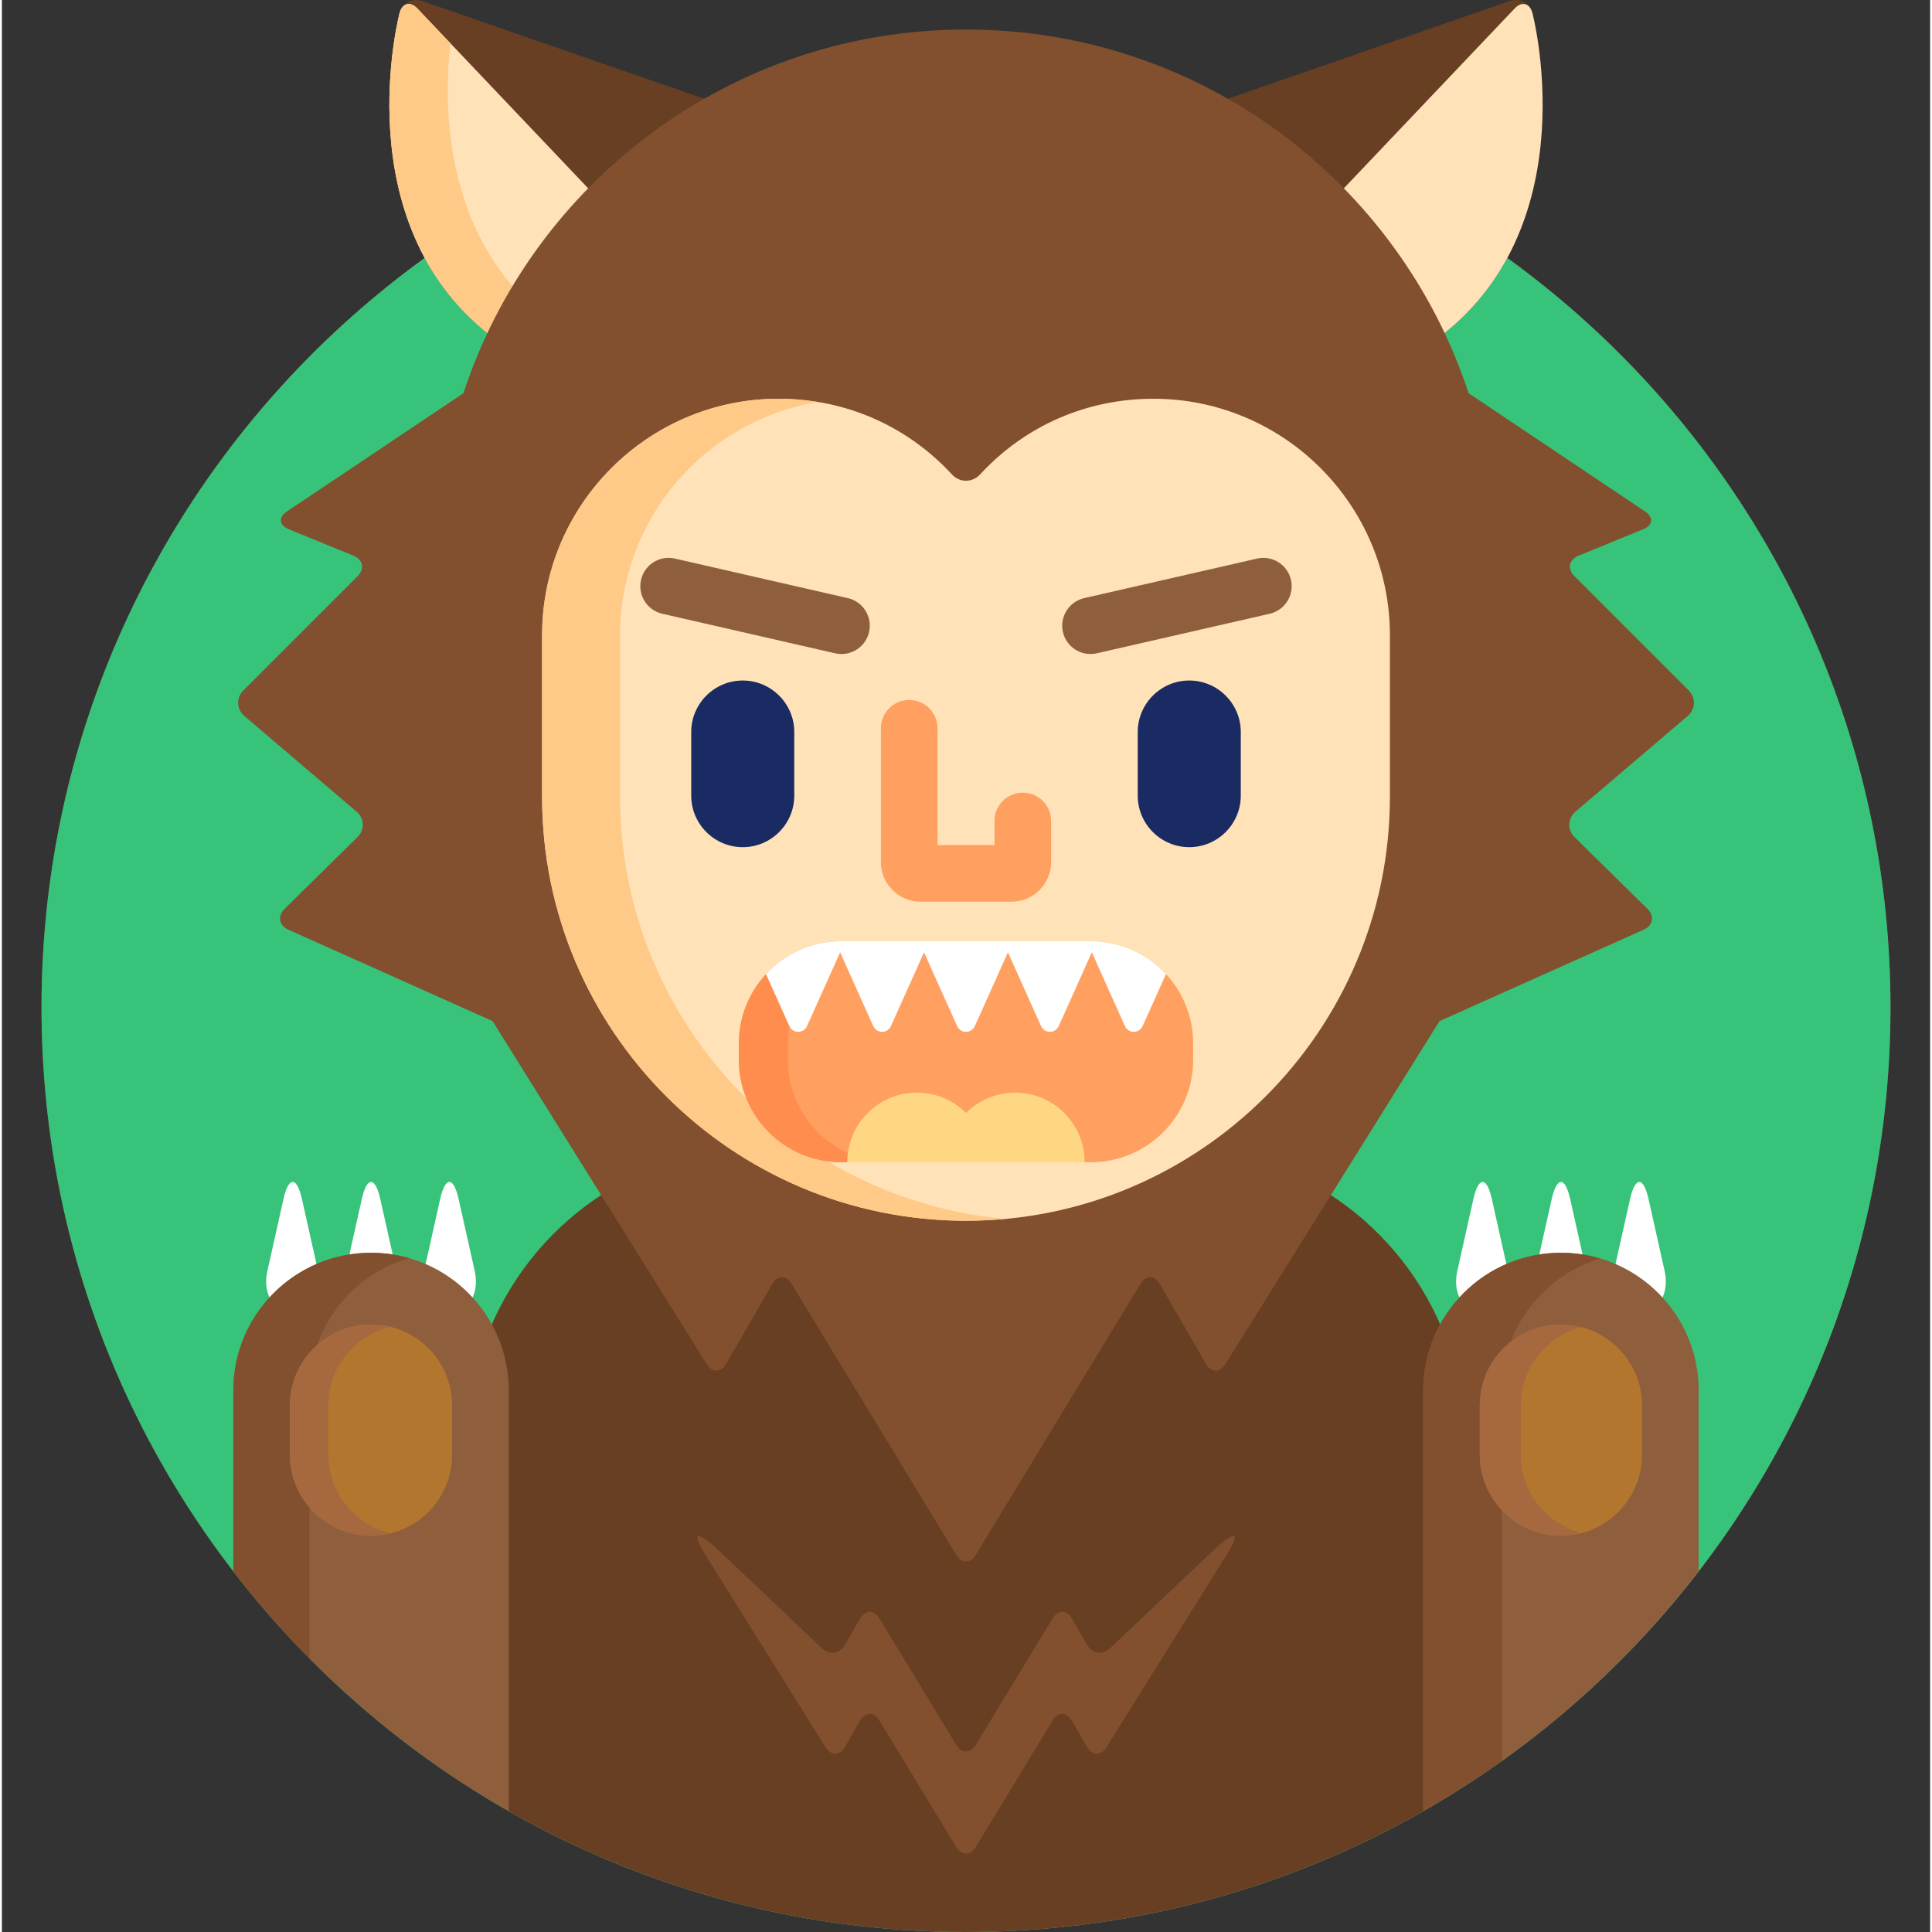 <svg height="511pt" viewBox="-10 0 511 512" width="511pt" xmlns="http://www.w3.org/2000/svg"><rect x="-10" y="0" width="511" height="512" fill="#333333" stroke="none"/><path d="m490.5 267c0 135.309-109.691 245-245 245s-245-109.691-245-245 109.691-245 245-245 245 109.691 245 245zm0 0" fill="#994334"/><path d="m490.5 267c0 135.309-109.691 245-245 245s-245-109.691-245-245 109.691-245 245-245 245 109.691 245 245zm0 0" fill="#37c47a"/><path d="m367.668 368.5c0-5.891 1.453-11.445 4-16.344-6.195-14.883-16.855-27.438-30.312-35.992l-27.984 44.824c-.504.805-1.113 1.25-1.719 1.25-.609 0-1.234-.477-1.715-1.312l-12.223-21.168c-.844-1.465-2.09-2.305-3.418-2.305-1.32 0-2.527.793-3.398 2.227l-43.656 71.844c-.504.828-1.121 1.281-1.742 1.281s-1.238-.453-1.742-1.281l-43.652-71.844c-.875-1.434-2.082-2.227-3.402-2.227-1.324 0-2.57.84-3.418 2.305l-12.223 21.168c-.48.836-1.105 1.312-1.715 1.312-.594 0-1.219-.457-1.715-1.25l-27.984-44.824c-13.457 8.559-24.121 21.109-30.316 35.992 2.551 4.895 4 10.453 4 16.344v110.902c35.961 20.734 77.676 32.598 122.168 32.598s86.207-11.863 122.168-32.598zm0 0" fill="#683f23"/><path d="m283.699 436.777c-1.996 1.891-4.754 1.492-6.129-.891l-4.012-6.949c-1.375-2.379-3.668-2.406-5.098-.055l-20.363 33.516c-1.43 2.348-3.766 2.348-5.195 0l-20.363-33.516c-1.43-2.352-3.723-2.324-5.098.055l-4.012 6.949c-1.375 2.383-4.133 2.781-6.129.891l-27.809-26.34c-1.996-1.891-4.207-3.438-4.914-3.438s-.09 1.906 1.363 4.238l32.34 51.801c1.457 2.332 3.773 2.293 5.148-.09l4.012-6.949c1.375-2.379 3.668-2.406 5.094-.055l20.367 33.516c1.43 2.352 3.766 2.352 5.191 0l20.367-33.516c1.43-2.352 3.723-2.324 5.098.055l4.012 6.949c1.375 2.383 3.691 2.422 5.148.09l32.336-51.801c1.457-2.332 2.07-4.238 1.363-4.238-.703 0-2.918 1.547-4.914 3.438zm0 0" fill="#82502e"/><path d="m371.547 88.879c38.672-30.07 24.062-85.414 24.062-85.414-.703-2.656-3.402-4.098-6-3.195l-75.922 26.316c24.949 13.988 45.363 35.57 57.859 62.293zm0 0" fill="#683f23"/><path d="m371.547 88.879c38.672-30.07 24.062-85.414 24.062-85.414-.703-2.656-2.828-3.203-4.719-1.211l-45.906 48.332c10.793 11.023 19.832 23.902 26.562 38.293zm0 0" fill="#ffe2b8"/><path d="m119.453 88.879c12.496-26.723 32.91-48.305 57.859-62.293l-75.922-26.316c-2.598-.902-5.297.539-6 3.195 0 0-14.609 55.344 24.062 85.414zm0 0" fill="#683f23"/><path d="m119.453 88.879c6.73-14.391 15.77-27.27 26.562-38.293l-45.906-48.332c-1.891-1.992-4.016-1.445-4.719 1.211 0 0-14.609 55.344 24.062 85.414zm0 0" fill="#ffe2b8"/><path d="m119.453 88.879c1.973-4.223 4.164-8.297 6.52-12.25-18.664-21.156-18.852-49.426-17.109-65.156l-8.754-9.219c-1.891-1.992-4.016-1.445-4.719 1.211 0 0-14.609 55.344 24.062 85.414zm0 0" fill="#ffc987"/><path d="m436.75 189.746c2.09-1.781 2.215-4.832.27-6.777l-30.273-30.273c-1.945-1.945-1.453-4.391 1.09-5.43l17.176-7.031c2.543-1.039 2.758-3.145.473-4.676l-46.785-31.352c-18.398-55.969-71.074-96.383-133.199-96.383s-114.801 40.414-133.195 96.383l-46.789 31.352c-2.285 1.531-2.07 3.637.473 4.676l17.176 7.031c2.543 1.039 3.035 3.484 1.094 5.43l-30.273 30.273c-1.945 1.945-1.824 4.996.27 6.777l29.734 25.352c2.09 1.785 2.199 4.82.238 6.75l-19.297 18.988c-1.961 1.93-1.512 4.426.996 5.551l54.094 24.211 56.762 90.918c1.457 2.336 3.773 2.293 5.148-.086l12.223-21.172c1.375-2.383 3.668-2.406 5.098-.059l43.656 71.844c1.426 2.352 3.762 2.352 5.191 0l43.656-71.844c1.426-2.348 3.723-2.324 5.098.059l12.223 21.172c1.375 2.379 3.691 2.422 5.148.086l56.762-90.918 54.09-24.211c2.512-1.125 2.961-3.621 1-5.551l-19.301-18.988c-1.957-1.93-1.852-4.965.242-6.75zm0 0" fill="#82502e"/><path d="m245.5 323.512c-61.945 0-112.34-50.395-112.34-112.34v-42.828c0-34.559 28.113-62.672 62.668-62.672 17.703 0 34.039 7.145 45.996 20.113.945 1.027 2.277 1.613 3.676 1.613 1.395 0 2.73-.586 3.676-1.613 11.957-12.969 28.293-20.113 45.992-20.113 34.559 0 62.672 28.113 62.672 62.672v42.828c0 61.945-50.395 112.34-112.34 112.34zm0 0" fill="#ffe2b8"/><path d="m187.297 291.094c-20.656-20.383-33.48-48.68-33.48-79.922v-42.828c0-31.062 22.719-56.906 52.41-61.816-3.395-.559-6.867-.855-10.398-.855-34.555 0-62.668 28.113-62.668 62.672v42.828c0 61.945 50.395 112.34 112.34 112.34 3.484 0 6.93-.168 10.332-.48-17.035-1.559-32.98-6.938-46.977-15.27-9.801-1.289-17.953-7.809-21.559-16.668zm0 0" fill="#ffc987"/><path d="m212.508 173.32c-.555 0-1.117-.062-1.68-.188l-45.805-10.48c-4.039-.922-6.566-4.945-5.641-8.984.926-4.039 4.945-6.559 8.984-5.637l45.805 10.477c4.039.926 6.562 4.945 5.641 8.984-.797 3.477-3.887 5.828-7.305 5.828zm0 0" fill="#8e5e3d"/><path d="m278.492 173.32c-3.418 0-6.508-2.352-7.305-5.828-.922-4.039 1.602-8.059 5.641-8.984l45.805-10.477c4.039-.918 8.062 1.602 8.984 5.637.922 4.039-1.602 8.062-5.641 8.984l-45.805 10.48c-.562.129-1.125.188-1.68.188zm0 0" fill="#8e5e3d"/><path d="m186.336 224.508c-7.531 0-13.656-6.129-13.656-13.656v-16.859c0-7.523 6.125-13.648 13.656-13.648 7.527 0 13.652 6.125 13.652 13.648v16.859c0 7.527-6.125 13.656-13.652 13.656zm0 0" fill="#1a2b63"/><path d="m304.664 224.508c-7.527 0-13.652-6.129-13.652-13.656v-16.859c0-7.523 6.125-13.648 13.652-13.648 7.531 0 13.656 6.125 13.656 13.648v16.859c0 7.527-6.125 13.656-13.656 13.656zm0 0" fill="#1a2b63"/><path d="m257.555 238.957h-24.109c-5.789 0-10.5-4.711-10.5-10.5v-35.457c0-4.145 3.359-7.5 7.5-7.5 4.141 0 7.5 3.355 7.5 7.5v30.957h15.109v-6.391c0-4.145 3.359-7.5 7.5-7.5 4.141 0 7.5 3.355 7.5 7.5v10.891c0 5.789-4.711 10.5-10.5 10.5zm0 0" fill="#ff9f60"/><g fill="#fff"><path d="m388.93 335.988-4.078-18.238c-1.344-6.02-3.543-6.02-4.887 0l-4.273 19.105c-.695 3.109-.215 5.922 1.098 7.918 3.355-3.727 7.488-6.738 12.141-8.785zm0 0"/><path d="m403.168 333c2.035 0 4.027.184 5.969.512l-3.523-15.762c-1.344-6.02-3.543-6.02-4.891 0l-3.523 15.762c1.945-.328 3.938-.512 5.969-.512zm0 0"/><path d="m429.551 344.773c1.312-1.996 1.789-4.809 1.094-7.918l-4.27-19.105c-1.344-6.02-3.547-6.02-4.891 0l-4.078 18.238c4.652 2.047 8.785 5.059 12.145 8.785zm0 0"/></g><path d="m439.668 416.402v-47.902c0-20.156-16.34-36.5-36.5-36.5-20.156 0-36.5 16.344-36.5 36.5v111.477c28.367-16.172 53.18-37.852 73-63.574zm0 0" fill="#8e5e3d"/><path d="m381.668 385.5v-13c0-6.832 3.195-12.902 8.164-16.844 3.996-10.617 12.793-18.883 23.754-22.141-3.301-.98-6.797-1.516-10.418-1.516-20.156 0-36.5 16.34-36.5 36.5v111.477c7.18-4.094 14.133-8.543 20.832-13.316v-66.473c-3.605-3.844-5.832-9-5.832-14.688zm0 0" fill="#82502e"/><path d="m424.668 385.5c0 11.875-9.625 21.5-21.5 21.5s-21.5-9.625-21.5-21.5v-13c0-11.875 9.625-21.5 21.5-21.5s21.5 9.625 21.5 21.5zm0 0" fill="#b2762f"/><path d="m392.5 385.5v-13c0-10 6.836-18.383 16.086-20.785-1.734-.449-3.543-.715-5.418-.715-11.875 0-21.5 9.625-21.5 21.5v13c0 11.875 9.625 21.5 21.5 21.5 1.875 0 3.684-.266 5.418-.715-9.25-2.406-16.086-10.785-16.086-20.785zm0 0" fill="#a5683f"/><path d="m73.594 335.988-4.078-18.238c-1.348-6.02-3.547-6.02-4.891 0l-4.27 19.105c-.695 3.109-.219 5.922 1.094 7.918 3.359-3.727 7.492-6.738 12.145-8.785zm0 0" fill="#fff"/><path d="m87.832 333c2.031 0 4.023.184 5.969.512l-3.523-15.762c-1.348-6.02-3.547-6.02-4.891 0l-3.523 15.762c1.941-.328 3.934-.512 5.969-.512zm0 0" fill="#fff"/><path d="m114.211 344.773c1.312-1.996 1.793-4.809 1.098-7.918l-4.273-19.105c-1.344-6.02-3.543-6.02-4.887 0l-4.078 18.238c4.652 2.047 8.785 5.059 12.141 8.785zm0 0" fill="#fff"/><path d="m87.832 332c-20.16 0-36.5 16.344-36.5 36.5v47.902c19.82 25.723 44.633 47.402 73 63.574v-111.477c0-20.156-16.344-36.5-36.5-36.5zm0 0" fill="#8e5e3d"/><path d="m66.332 385.5v-13c0-6.375 2.789-12.086 7.199-16.023 3.879-11.117 12.988-19.785 24.383-23.055-3.203-.918-6.582-1.422-10.082-1.422-20.16 0-36.5 16.344-36.5 36.5v47.902c6.242 8.102 12.98 15.797 20.168 23.051v-39.992c-3.215-3.758-5.168-8.629-5.168-13.961zm0 0" fill="#82502e"/><path d="m109.332 385.5c0 11.875-9.629 21.5-21.5 21.5-11.875 0-21.5-9.625-21.5-21.5v-13c0-11.875 9.625-21.5 21.5-21.5 11.871 0 21.5 9.625 21.5 21.5zm0 0" fill="#b2762f"/><path d="m76.5 385.5v-13c0-10.121 7-18.582 16.414-20.871-1.633-.395-3.328-.629-5.082-.629-11.875 0-21.5 9.625-21.5 21.5v13c0 11.875 9.625 21.5 21.5 21.5 1.754 0 3.449-.234 5.082-.629-9.414-2.289-16.414-10.754-16.414-20.871zm0 0" fill="#a5683f"/><path d="m305.695 280.887c0 14.973-12.141 27.113-27.113 27.113h-66.164c-14.973 0-27.113-12.141-27.113-27.113v-4.344c0-14.973 12.141-27.113 27.113-27.113h66.164c14.973 0 27.113 12.141 27.113 27.113zm0 0" fill="#ff9f60"/><path d="m198.305 280.887v-4.344c0-1.566.141-3.102.395-4.602 0 0-.004-.004-.004-.008l-6.191-13.785c-4.469 4.836-7.199 11.297-7.199 18.395v4.344c0 14.973 12.141 27.113 27.113 27.113h1.629c0-.82.07-1.629.176-2.422-9.387-4.262-15.918-13.711-15.918-24.691zm0 0" fill="#ff8d4d"/><path d="m278.582 249.43h-66.164c-7.875 0-14.961 3.359-19.914 8.719l6.191 13.789c.41.918 1.324 1.512 2.336 1.512 1.008-.004 1.922-.594 2.332-1.512l8.785-19.559 8.781 19.559c.414.918 1.328 1.512 2.336 1.512 1.008-.004 1.922-.594 2.336-1.512l8.781-19.559 8.781 19.559c.414.918 1.328 1.512 2.336 1.512 1.008-.004 1.922-.594 2.336-1.512l8.781-19.559 8.781 19.559c.414.918 1.328 1.512 2.336 1.512 1.008-.004 1.922-.594 2.336-1.512l8.781-19.559 8.781 19.559c.414.918 1.328 1.512 2.336 1.512 1.008-.004 1.922-.594 2.336-1.512l6.191-13.789c-4.953-5.359-12.043-8.719-19.914-8.719zm0 0" fill="#fff"/><path d="m258.516 289.559c-5.082 0-9.68 2.059-13.016 5.383-3.336-3.324-7.934-5.383-13.016-5.383-10.184 0-18.441 8.258-18.441 18.441h62.91c0-10.184-8.254-18.441-18.438-18.441zm0 0" fill="#ffd782"/></svg>